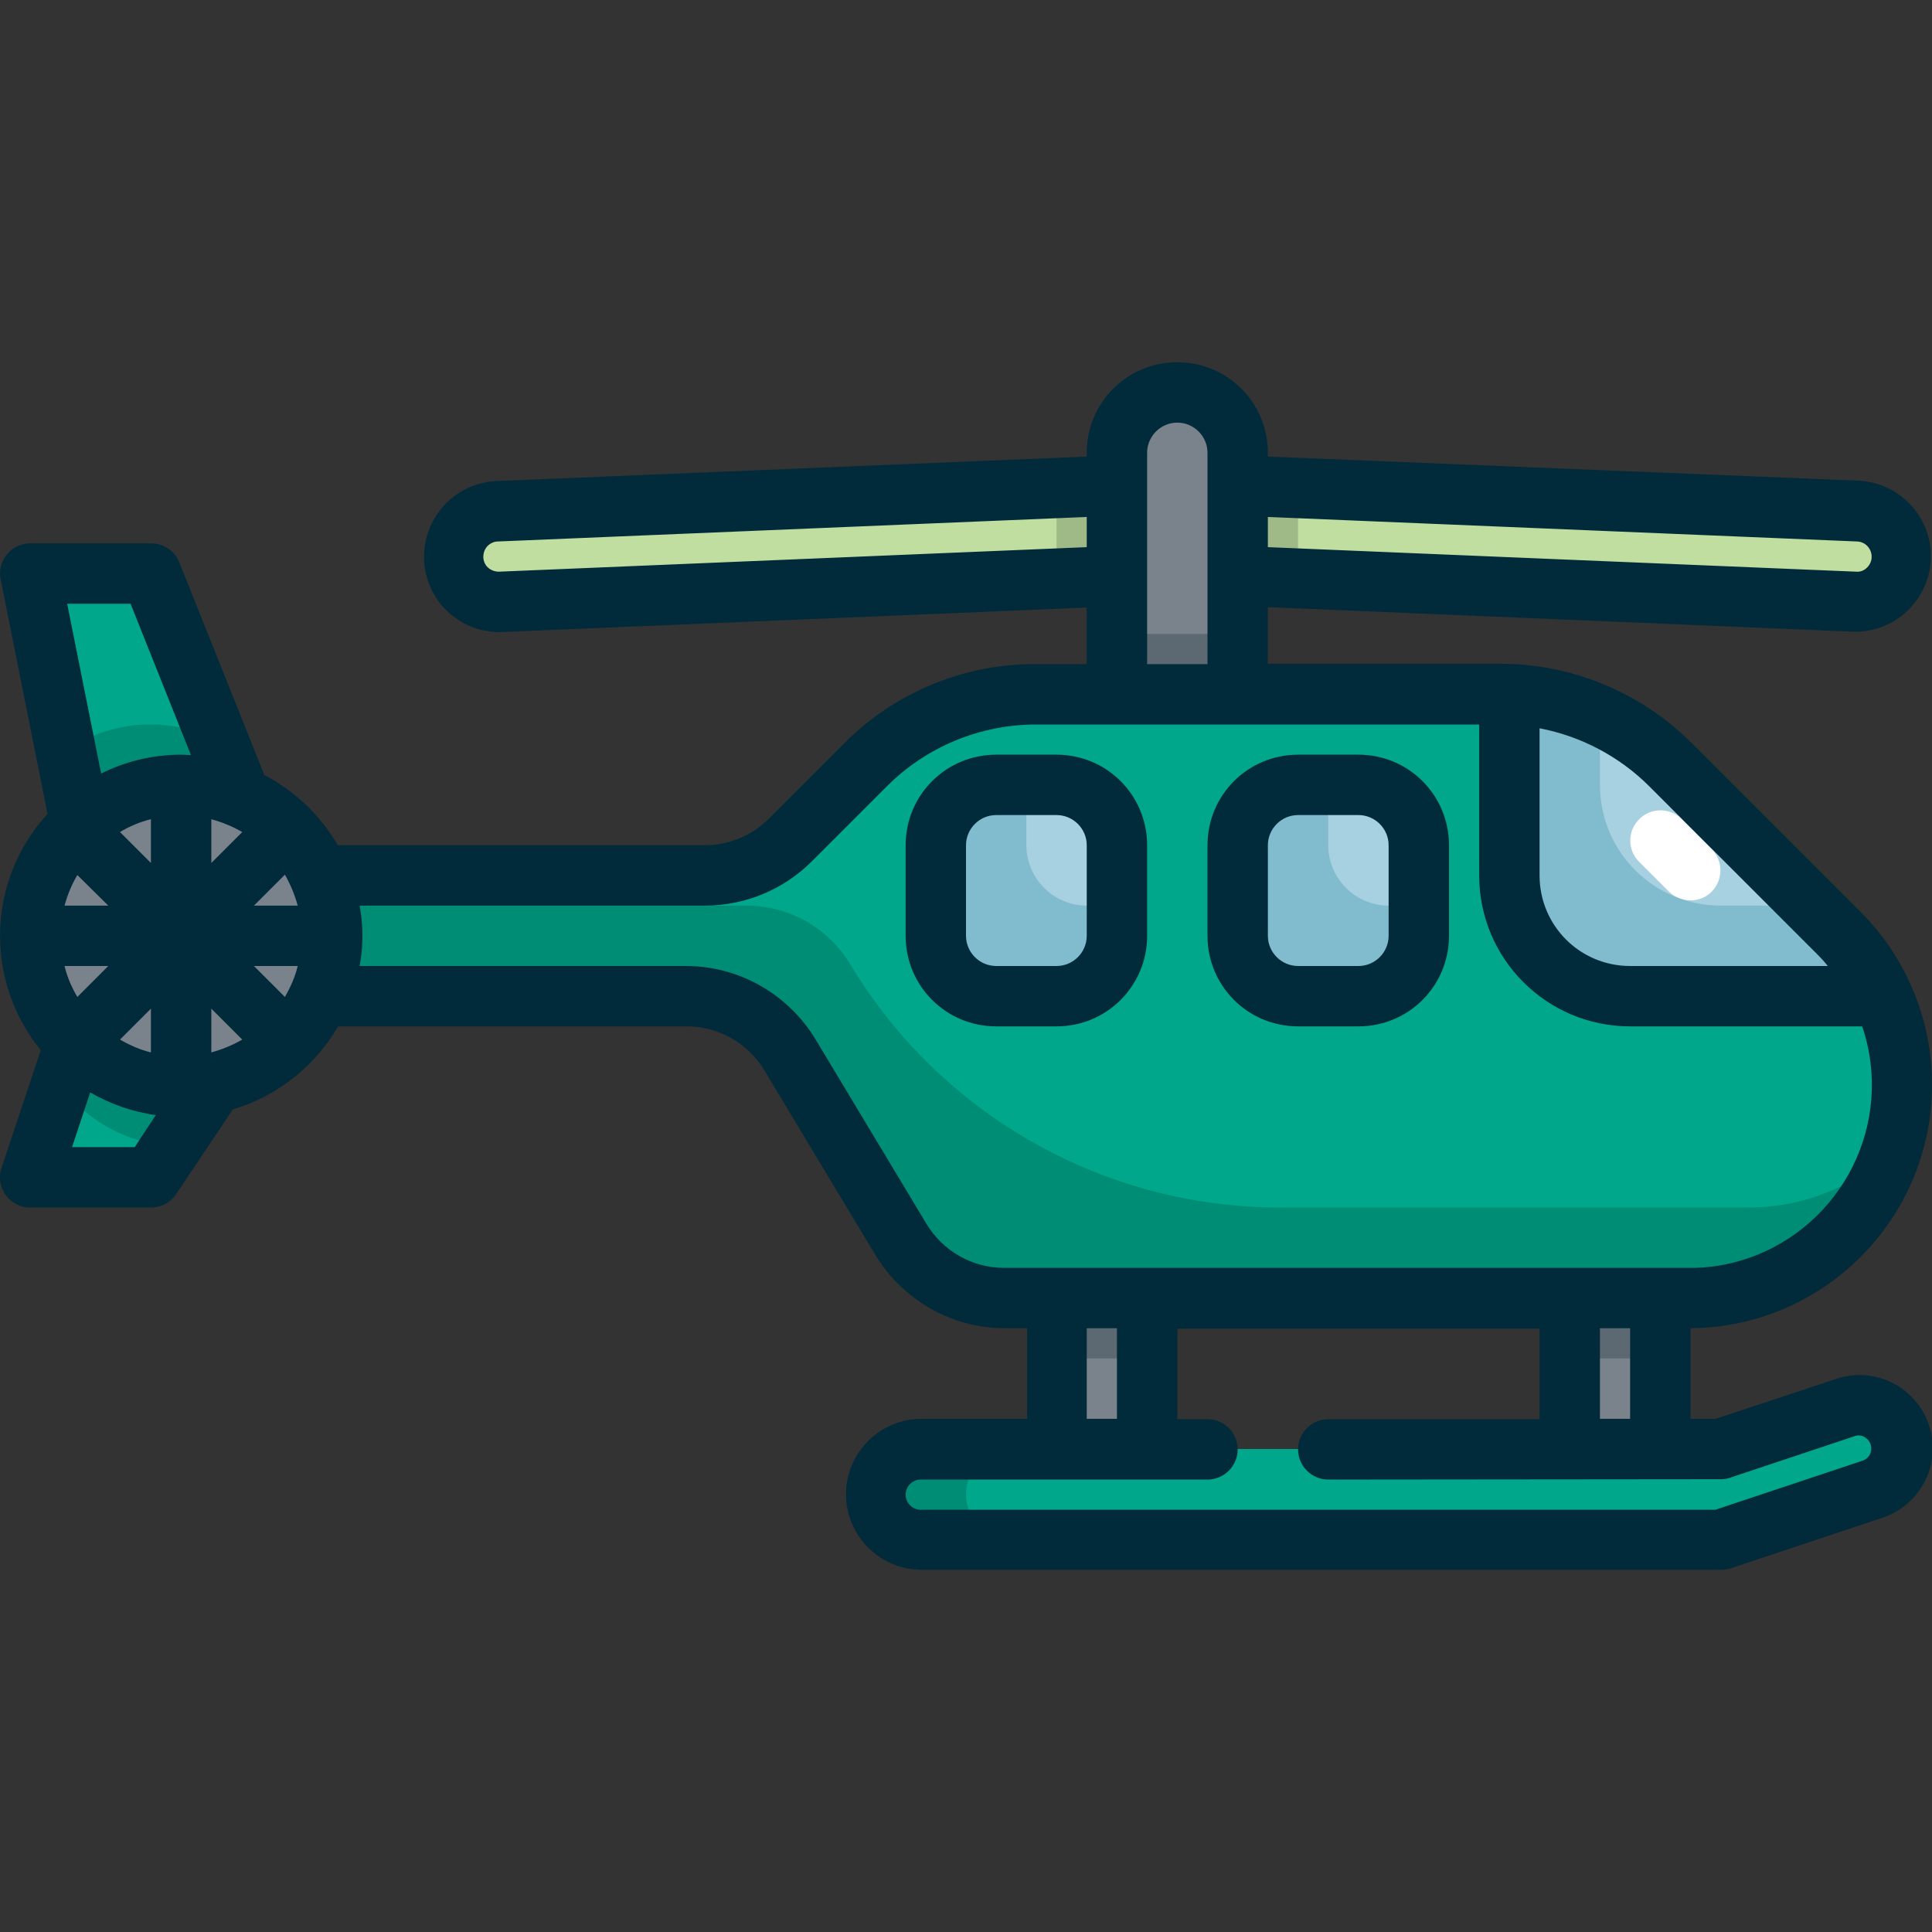 <?xml version="1.0" encoding="utf-8"?>
<!-- Generator: Adobe Illustrator 27.5.0, SVG Export Plug-In . SVG Version: 6.00 Build 0)  -->
<svg version="1.1" id="Layer_1" xmlns="http://www.w3.org/2000/svg" xmlns:xlink="http://www.w3.org/1999/xlink" x="0px" y="0px"
	 viewBox="0 0 512 512" style="enable-background:new 0 0 512 512;" xml:space="preserve">
<rect x="0" y="0" width="512" height="512" fill="#333333" stroke="none"/>
<style type="text/css">
	.st0{fill:#00A78B;}
	.st1{fill:#008D75;}
	.st2{fill:#7A838B;}
	.st3{fill:#5D6972;}
	.st4{fill:#C1DEA1;}
	.st5{fill:#9FB987;}
	.st6{fill:#FAAF42;}
	.st7{fill:#A7D0E1;}
	.st8{fill:#FFFFFF;}
	.st9{fill:#80BBCE;}
	.st10{fill:#012A3A;}
</style>
<g id="Layer_31">
	<path class="st0" d="M209.4,222.6l19.9-19.9c12-12,28.3-18.7,45.3-18.7h123c17,0,33.3,6.7,45.3,18.7l44.7,44.7
		c10.6,10.6,16.6,25,16.6,40c0,31.2-25.3,56.6-56.6,56.6H266.1c-11.2,0-21.7-5.9-27.4-15.5l-29.4-48.9c-5.8-9.6-16.2-15.5-27.4-15.5
		H40v-32h146.7C195.2,232,203.4,228.6,209.4,222.6L209.4,222.6z"/>
	<path class="st1" d="M463.4,320H339.2c-46.6,0-89.9-24.5-113.9-64.5c-5.8-9.6-16.2-15.5-27.5-15.5H56v-8H40v32h141.9
		c11.2,0,21.7,5.9,27.4,15.5l29.4,48.9c5.8,9.6,16.2,15.5,27.4,15.5h181.3c24.2,0,45.7-15.4,53.5-38.3
		C490.6,314.9,477.3,320,463.4,320L463.4,320z"/>
	<path class="st0" d="M24,232h48l-32-80H8L24,232z"/>
	<path class="st1" d="M57.7,196.3c-12.9-6.6-28.4-5.6-40.3,2.7l6.6,33h48L57.7,196.3z"/>
	<path class="st0" d="M24,264h48l-32,48H8L24,264z"/>
	<path class="st1" d="M16.1,287.8c7,9.4,17.8,15.2,29.4,15.9L72,264H24L16.1,287.8z"/>
	<g>
		<circle class="st2" cx="48" cy="248" r="40"/>
		<path class="st2" d="M440,384h-24v-40h24V384z"/>
		<path class="st2" d="M304,384h-24v-40h24V384z"/>
	</g>
	<path class="st3" d="M440,360h-24v-16h24V360z"/>
	<path class="st3" d="M304,360h-24v-16h24V360z"/>
	<path class="st4" d="M312,152l179.5,7.5c6.6,0.3,12.2-4.9,12.5-11.5c0-0.2,0-0.3,0-0.5c0-6.4-5.1-11.7-11.5-12L312,128V152z"/>
	<path class="st4" d="M312,152l-179.5,7.5c-6.6,0.3-12.2-4.9-12.5-11.5c0-0.2,0-0.3,0-0.5c0-6.4,5.1-11.7,11.5-12L312,128V152z"/>
	<path class="st5" d="M280,153.3l32-1.3v-24l-32,1.3V153.3z"/>
	<path class="st5" d="M344,153.3l-32-1.3v-24l32,1.3V153.3z"/>
	<path class="st0" d="M456,384l33-11c6-2,12.4,1.2,14.4,7.2c0.4,1.2,0.6,2.4,0.6,3.6c0,4.9-3.1,9.3-7.8,10.8L456,408H244
		c-6.6,0-12-5.4-12-12s5.4-12,12-12L456,384z"/>
	<path class="st6" d="M501.6,376.8c-2.9-3.8-8-5.3-12.5-3.8l-33,11h24L501.6,376.8z"/>
	<path class="st1" d="M256,396c0-6.6,5.4-12,12-12h-24c-6.6,0-12,5.4-12,12s5.4,12,12,12l0,0h24C261.4,408,256,402.6,256,396z"/>
	<path class="st7" d="M400,184.2V232c0,17.7,14.3,32,32,32h66.9c-2.8-6.2-6.6-11.8-11.4-16.6l-44.7-44.7
		C431.4,191.3,416.1,184.7,400,184.2z"/>
	<path class="st8" d="M448,238.6c-2.1,0-4.2-0.8-5.7-2.3l-8-8c-3.1-3.2-3-8.2,0.2-11.3c3.1-3,8-3,11.1,0l8,8c3.1,3.1,3.1,8.2,0,11.3
		C452.2,237.8,450.1,238.6,448,238.6L448,238.6z"/>
	<path class="st9" d="M480,240h-24c-17.7,0-32-14.3-32-32v-18.2c-7.5-3.4-15.7-5.3-24-5.6V232c0,17.7,14.3,32,32,32h66.9
		c-2.8-6.2-6.6-11.8-11.4-16.6L480,240z"/>
	<path class="st2" d="M328,184h-32l0,0v-64c0-8.8,7.2-16,16-16s16,7.2,16,16V184L328,184z"/>
	<path class="st3" d="M328,184h-32v-16h32V184z"/>
	<path class="st7" d="M264,208h16c8.8,0,16,7.2,16,16v24c0,8.8-7.2,16-16,16h-16c-8.8,0-16-7.2-16-16v-24
		C248,215.2,255.2,208,264,208z"/>
	<path class="st9" d="M288,240c-8.8,0-16-7.2-16-16v-16h-8c-8.8,0-16,7.2-16,16v24c0,8.8,7.2,16,16,16h16c8.8,0,16-7.2,16-16v-8H288
		z"/>
	<path class="st7" d="M344,208h16c8.8,0,16,7.2,16,16v24c0,8.8-7.2,16-16,16h-16c-8.8,0-16-7.2-16-16v-24
		C328,215.2,335.2,208,344,208z"/>
	<path class="st9" d="M368,240c-8.8,0-16-7.2-16-16v-16h-8c-8.8,0-16,7.2-16,16v24c0,8.8,7.2,16,16,16h16c8.8,0,16-7.2,16-16v-8H368
		z"/>
	<path class="st10" d="M512,287.4c0-17.1-6.8-33.6-18.9-45.7l-44.7-44.7c-13.5-13.5-31.8-21.1-50.9-21.1H336v-15l155.2,6.5h0.9
		c11-0.2,19.8-9.4,19.6-20.4c-0.2-10.4-8.4-18.9-18.8-19.6L336,121v-1c0-13.3-10.7-24-24-24s-24,10.7-24,24l0,0v1l-156.8,6.5
		c-11,0.7-19.4,10.1-18.8,21.2c0.6,10.4,9.1,18.6,19.6,18.8h0.9L288,161v15h-13.5c-19.1-0.1-37.4,7.5-50.9,21.1L203.7,217
		c-4.5,4.5-10.6,7-17,7H89.5c-4.6-8-11.4-14.4-19.6-18.7c0-0.1,0-0.2,0-0.3l-22.4-56c-1.2-3-4.2-5-7.4-5H8c-4.4,0-8,3.6-8,8
		c0,0.5,0.1,1.1,0.2,1.6l12.4,62.1c-16.1,17.5-16.8,44.2-1.8,62.6L0.4,309.5c-1.4,4.2,0.9,8.7,5.1,10.1c0.8,0.3,1.6,0.4,2.5,0.4h32
		c2.7,0,5.2-1.3,6.7-3.6l15-22.4c11.8-3.5,21.7-11.4,27.9-22h92.4c8.4,0,16.2,4.4,20.6,11.7l29.4,48.9c7.3,12,20.3,19.4,34.3,19.4
		h5.9v24h-28c-11,0-20,9-20,20s9,20,20,20h212c0.9,0,1.7-0.1,2.5-0.4l40.2-13.4c10.2-3.4,15.7-14.4,12.3-24.5
		c-3.4-10.2-14.4-15.7-24.5-12.3l0,0L454.7,376H448v-24C483.4,351.7,512,322.9,512,287.4L512,287.4z M481.8,253.1
		c0.9,0.9,1.8,1.9,2.6,2.9H432c-13.3,0-24-10.7-24-24l0,0v-39c11,2.1,21.2,7.5,29.1,15.4L481.8,253.1z M492.2,143.5
		c2.2,0.1,3.9,2,3.8,4.2c0,1-0.5,2-1.2,2.7c-0.8,0.8-1.8,1.2-2.9,1.1L336,145v-8L492.2,143.5z M132.2,151.5c-1.1,0-2.1-0.4-2.9-1.1
		c-1.6-1.5-1.6-4.1-0.1-5.7c0.7-0.7,1.7-1.2,2.7-1.2L288,137v8L132.2,151.5z M304,120c0-4.4,3.6-8,8-8s8,3.6,8,8v56h-16V120z
		 M78.9,240H67.3l8.2-8.2C77,234.4,78.1,237.1,78.9,240z M64.2,220.5l-8.2,8.2v-11.6C58.9,217.9,61.6,219,64.2,220.5L64.2,220.5z
		 M40,228.7l-8.2-8.2c2.5-1.5,5.3-2.7,8.2-3.4V228.7z M20.5,231.9l8.2,8.1H17.1C17.9,237.1,19,234.4,20.5,231.9L20.5,231.9z
		 M28.7,256l-8.2,8.2c-1.5-2.5-2.7-5.3-3.4-8.2L28.7,256z M40,267.3v11.6c-2.9-0.7-5.6-1.9-8.2-3.4L40,267.3z M56,278.9v-11.6
		l8.2,8.2C61.6,277,58.9,278.1,56,278.9z M67.3,256h11.6c-0.7,2.9-1.9,5.6-3.4,8.2L67.3,256z M34.6,160l16,40.1
		c-0.9,0-1.7-0.1-2.6-0.1c-7.4,0-14.6,1.7-21.2,5l-9-45L34.6,160z M35.7,304H19.1l4.8-14.5c5.4,3.1,11.3,5.2,17.4,6L35.7,304z
		 M245.5,324.3l-29.4-48.9c-7.3-12-20.3-19.4-34.3-19.4H95.3c1-5.3,1-10.7,0-16h91.5c10.6,0,20.8-4.2,28.3-11.7l19.9-19.9
		c10.5-10.5,24.7-16.4,39.6-16.4H392v40c0,22.1,17.9,40,40,40h61.5c8.6,25.4-5.1,52.9-30.4,61.5c-5,1.7-10.3,2.6-15.6,2.5H266.1
		C257.7,336,249.9,331.6,245.5,324.3z M288,352h8v24h-8V352z M456,392c0.9,0,1.7-0.1,2.5-0.4l33-11c1-0.4,2.2-0.2,3,0.5
		c0.9,0.6,1.4,1.7,1.4,2.8c0,1.5-0.9,2.7-2.3,3.2l-39,13H244c-2.2,0-4-1.8-4-4s1.8-4,4-4h76c4.4,0,8-3.6,8-8s-3.6-8-8-8h-8v-24h96
		v24h-56c-4.4,0-8,3.6-8,8s3.6,8,8,8L456,392z M424,376v-24h8v24H424z"/>
	<path class="st10" d="M304,248v-24c0-13.3-10.7-24-24-24h-16c-13.3,0-24,10.7-24,24v24c0,13.3,10.7,24,24,24h16
		C293.3,272,304,261.3,304,248z M256,248v-24c0-4.4,3.6-8,8-8h16c4.4,0,8,3.6,8,8v24c0,4.4-3.6,8-8,8h-16
		C259.6,256,256,252.4,256,248z"/>
	<path class="st10" d="M344,272h16c13.3,0,24-10.7,24-24v-24c0-13.3-10.7-24-24-24h-16c-13.3,0-24,10.7-24,24v24
		C320,261.3,330.7,272,344,272z M336,224c0-4.4,3.6-8,8-8h16c4.4,0,8,3.6,8,8v24c0,4.4-3.6,8-8,8h-16c-4.4,0-8-3.6-8-8V224z"/>
</g>
</svg>
